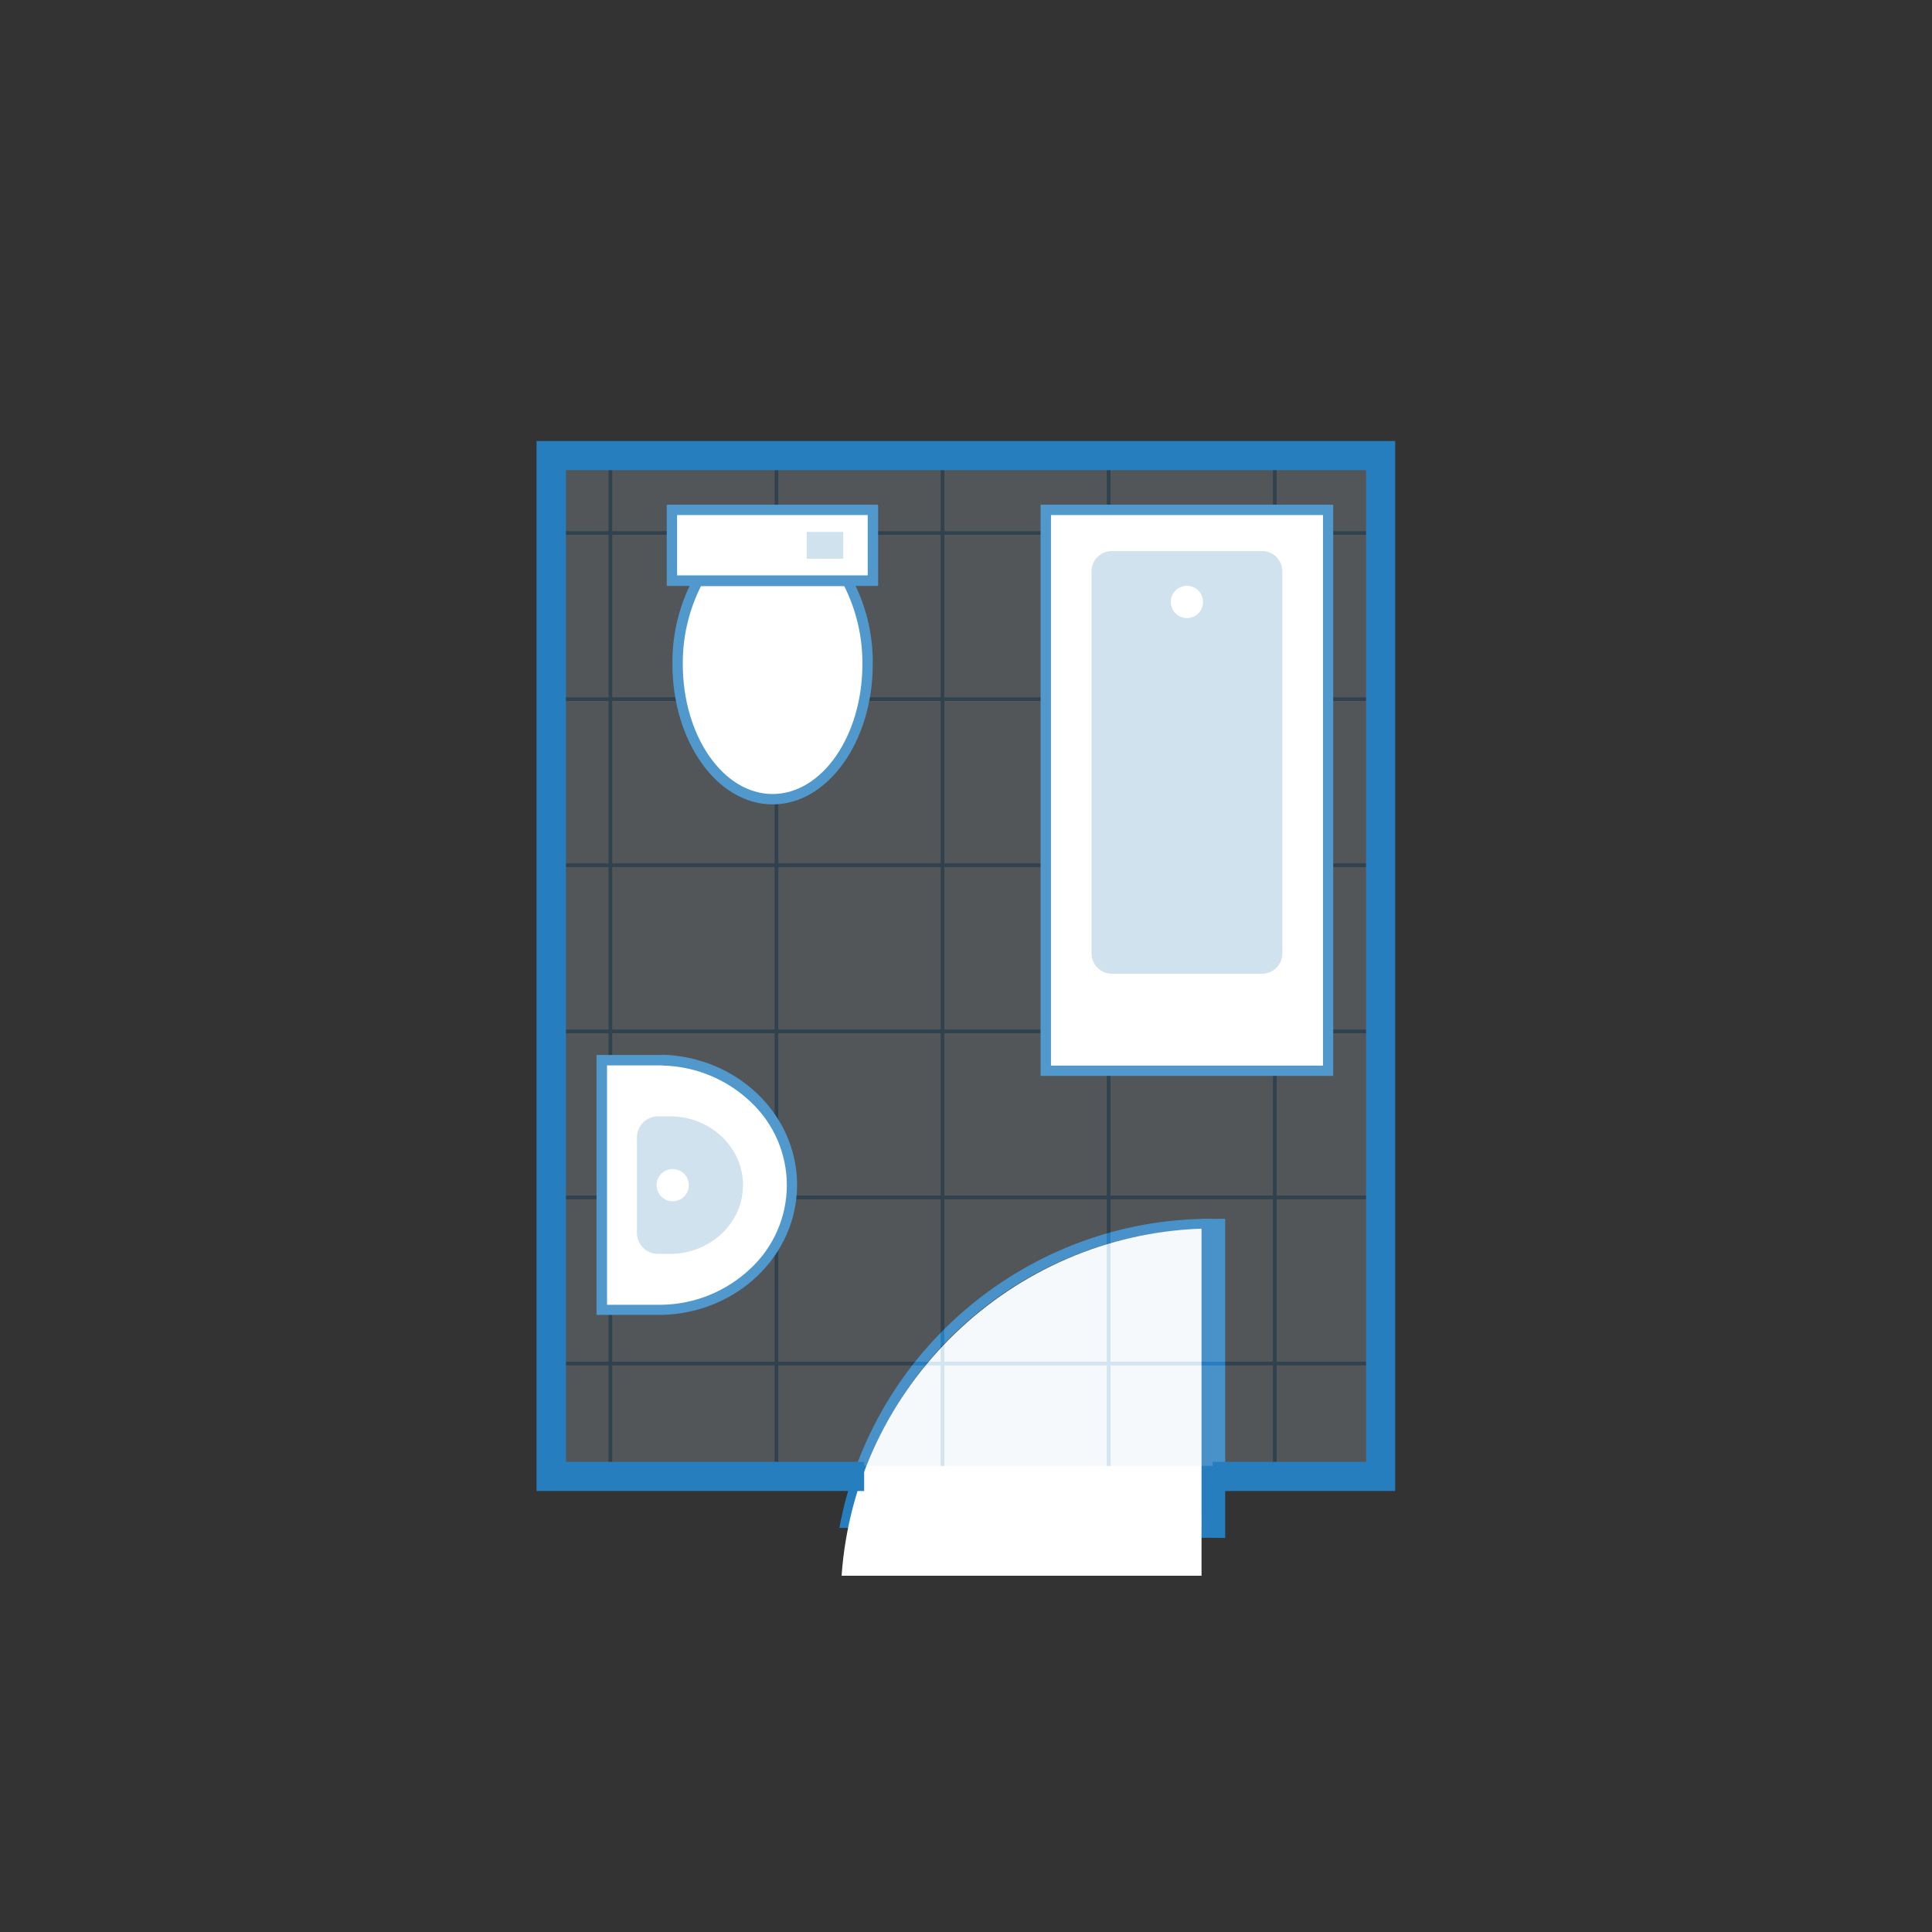 <?xml version="1.0" encoding="UTF-8" standalone="no"?>
<!DOCTYPE svg PUBLIC "-//W3C//DTD SVG 1.1//EN" "http://www.w3.org/Graphics/SVG/1.1/DTD/svg11.dtd">
<svg width="100%" height="100%" viewBox="0 0 460 460" version="1.1" xmlns="http://www.w3.org/2000/svg" xmlns:xlink="http://www.w3.org/1999/xlink" xml:space="preserve" xmlns:serif="http://www.serif.com/" style="fill-rule:evenodd;clip-rule:evenodd;stroke-linejoin:round;stroke-miterlimit:2;">
    <rect x="0" y="0" width="460" height="460" fill="#333333" stroke="none"/>
    <g transform="matrix(1,0,0,1,30,30)">
        <path d="M256,262.69L256,331.31L172.82,331.31C181.406,292.141 215.913,263.674 256,262.69M258.19,260.19C215.014,260.192 177.647,291.324 169.85,333.79L258.47,333.79L258.47,260.19L258.19,260.19Z" style="fill:rgb(38,126,191);fill-rule:nonzero;"/>
        <path d="M256.03,260.22L256.03,336.14L261.71,336.17L261.71,260.19L256.03,260.22Z" style="fill:rgb(38,126,191);fill-rule:nonzero;"/>
        <path d="M256.08,262.54C210.786,264.047 173.532,299.971 170.38,345.18L256.08,345.18L256.08,262.54Z" style="fill:white;fill-rule:nonzero;"/>
    </g>
    <g transform="matrix(1,0,0,1,30,30)">
        <g opacity="0.2">
            <rect x="102.28" y="78.39" width="195.82" height="240.61" style="fill:rgb(208,226,238);fill-rule:nonzero;"/>
            <g>
                <clipPath id="_clip1">
                    <rect x="102.28" y="78.39" width="195.82" height="240.61"/>
                </clipPath>
                <g clip-path="url(#_clip1)">
                    <path d="M115.75,97.33L75.38,97.33L75.38,57L115.75,57L115.75,97.33ZM76.21,96.51L114.93,96.51L114.93,57.79L76.21,57.79L76.21,96.51Z" style="fill:rgb(38,126,191);fill-rule:nonzero;"/>
                    <path d="M155.3,97.33L114.93,97.33L114.93,57L155.3,57L155.3,97.33ZM115.75,96.51L154.47,96.51L154.47,57.79L115.75,57.79L115.75,96.51Z" style="fill:rgb(38,126,191);fill-rule:nonzero;"/>
                    <path d="M194.84,97.33L154.47,97.33L154.47,57L194.84,57L194.84,97.33ZM155.3,96.51L194,96.51L194,57.79L155.3,57.79L155.3,96.51Z" style="fill:rgb(38,126,191);fill-rule:nonzero;"/>
                    <path d="M234.39,97.33L194,97.33L194,57L234.37,57L234.39,97.33ZM194.84,96.51L233.56,96.51L233.56,57.79L194.84,57.79L194.84,96.51Z" style="fill:rgb(38,126,191);fill-rule:nonzero;"/>
                    <path d="M273.93,97.33L233.56,97.33L233.56,57L273.93,57L273.93,97.33ZM234.39,96.51L273.11,96.51L273.11,57.79L234.39,57.79L234.39,96.51Z" style="fill:rgb(38,126,191);fill-rule:nonzero;"/>
                    <path d="M313.48,97.33L273.11,97.33L273.11,57L313.48,57L313.48,97.33ZM273.93,96.51L312.66,96.51L312.66,57.79L273.93,57.79L273.93,96.51Z" style="fill:rgb(38,126,191);fill-rule:nonzero;"/>
                    <path d="M115.75,136.88L75.38,136.88L75.38,96.51L115.75,96.51L115.75,136.88ZM76.21,136.06L114.93,136.06L114.93,97.33L76.21,97.33L76.21,136.06Z" style="fill:rgb(38,126,191);fill-rule:nonzero;"/>
                    <path d="M155.3,136.88L114.93,136.88L114.93,96.51L155.3,96.51L155.3,136.88ZM115.75,136.06L154.47,136.06L154.47,97.33L115.75,97.33L115.75,136.06Z" style="fill:rgb(38,126,191);fill-rule:nonzero;"/>
                    <path d="M194.84,136.88L154.47,136.88L154.47,96.51L194.84,96.51L194.84,136.88ZM155.3,136.06L194,136.06L194,97.33L155.3,97.33L155.3,136.06Z" style="fill:rgb(38,126,191);fill-rule:nonzero;"/>
                    <path d="M234.39,136.88L194,136.88L194,96.51L234.37,96.51L234.39,136.88ZM194.84,136.06L233.56,136.06L233.56,97.33L194.84,97.33L194.84,136.06Z" style="fill:rgb(38,126,191);fill-rule:nonzero;"/>
                    <path d="M273.93,136.88L233.56,136.88L233.56,96.51L273.93,96.51L273.93,136.88ZM234.39,136.06L273.11,136.06L273.11,97.33L234.39,97.33L234.39,136.06Z" style="fill:rgb(38,126,191);fill-rule:nonzero;"/>
                    <path d="M313.48,136.88L273.11,136.88L273.11,96.51L313.48,96.51L313.48,136.88ZM273.93,136.06L312.66,136.06L312.66,97.33L273.93,97.33L273.93,136.06Z" style="fill:rgb(38,126,191);fill-rule:nonzero;"/>
                    <path d="M115.75,176.43L75.38,176.43L75.38,136.06L115.75,136.06L115.75,176.43ZM76.21,175.6L114.93,175.6L114.93,136.88L76.21,136.88L76.21,175.6Z" style="fill:rgb(38,126,191);fill-rule:nonzero;"/>
                    <path d="M155.3,176.43L114.93,176.43L114.93,136.06L155.3,136.06L155.3,176.43ZM115.75,175.6L154.47,175.6L154.47,136.88L115.75,136.88L115.75,175.6Z" style="fill:rgb(38,126,191);fill-rule:nonzero;"/>
                    <path d="M194.84,176.43L154.47,176.43L154.47,136.06L194.84,136.06L194.84,176.43ZM155.3,175.6L194,175.6L194,136.88L155.3,136.88L155.3,175.6Z" style="fill:rgb(38,126,191);fill-rule:nonzero;"/>
                    <path d="M234.39,176.43L194,176.43L194,136.06L234.37,136.06L234.39,176.43ZM194.84,175.6L233.56,175.6L233.56,136.88L194.84,136.88L194.84,175.6Z" style="fill:rgb(38,126,191);fill-rule:nonzero;"/>
                    <path d="M273.93,176.43L233.56,176.43L233.56,136.06L273.93,136.06L273.93,176.43ZM234.39,175.6L273.11,175.6L273.11,136.88L234.39,136.88L234.39,175.6Z" style="fill:rgb(38,126,191);fill-rule:nonzero;"/>
                    <path d="M313.48,176.43L273.11,176.43L273.11,136.06L313.48,136.06L313.48,176.43ZM273.93,175.6L312.66,175.6L312.66,136.88L273.93,136.88L273.93,175.6Z" style="fill:rgb(38,126,191);fill-rule:nonzero;"/>
                    <path d="M115.75,216L75.38,216L75.38,175.6L115.75,175.6L115.75,216ZM76.21,215.18L114.93,215.18L114.93,176.43L76.21,176.43L76.21,215.18Z" style="fill:rgb(38,126,191);fill-rule:nonzero;"/>
                    <path d="M155.3,216L114.93,216L114.93,175.6L155.3,175.6L155.3,216ZM115.75,215.18L154.47,215.18L154.47,176.43L115.75,176.43L115.75,215.18Z" style="fill:rgb(38,126,191);fill-rule:nonzero;"/>
                    <path d="M194.84,216L154.47,216L154.47,175.6L194.84,175.6L194.84,216ZM155.3,215.18L194,215.18L194,176.43L155.3,176.43L155.3,215.18Z" style="fill:rgb(38,126,191);fill-rule:nonzero;"/>
                    <path d="M234.39,216L194,216L194,175.6L234.37,175.6L234.39,216ZM194.84,215.18L233.56,215.18L233.56,176.43L194.84,176.43L194.84,215.18Z" style="fill:rgb(38,126,191);fill-rule:nonzero;"/>
                    <path d="M273.93,216L233.56,216L233.56,175.6L273.93,175.6L273.93,216ZM234.39,215.18L273.11,215.18L273.11,176.43L234.39,176.43L234.39,215.18Z" style="fill:rgb(38,126,191);fill-rule:nonzero;"/>
                    <path d="M313.48,216L273.11,216L273.11,175.6L313.48,175.6L313.48,216ZM273.93,215.18L312.66,215.18L312.66,176.43L273.93,176.43L273.93,215.18Z" style="fill:rgb(38,126,191);fill-rule:nonzero;"/>
                    <path d="M115.75,255.52L75.38,255.52L75.38,215.15L115.75,215.15L115.75,255.52ZM76.21,254.69L114.93,254.69L114.93,216L76.21,216L76.21,254.69Z" style="fill:rgb(38,126,191);fill-rule:nonzero;"/>
                    <path d="M155.3,255.52L114.93,255.52L114.93,215.15L155.3,215.15L155.3,255.52ZM115.75,254.69L154.47,254.69L154.47,216L115.75,216L115.75,254.69Z" style="fill:rgb(38,126,191);fill-rule:nonzero;"/>
                    <path d="M194.84,255.52L154.47,255.52L154.47,215.15L194.84,215.15L194.84,255.52ZM155.3,254.69L194,254.69L194,216L155.3,216L155.3,254.69Z" style="fill:rgb(38,126,191);fill-rule:nonzero;"/>
                    <path d="M234.39,255.52L194,255.52L194,215.15L234.37,215.15L234.39,255.52ZM194.84,254.69L233.56,254.69L233.56,216L194.84,216L194.84,254.69Z" style="fill:rgb(38,126,191);fill-rule:nonzero;"/>
                    <path d="M273.93,255.52L233.56,255.52L233.56,215.15L273.93,215.15L273.93,255.52ZM234.39,254.69L273.11,254.69L273.11,216L234.39,216L234.39,254.69Z" style="fill:rgb(38,126,191);fill-rule:nonzero;"/>
                    <path d="M313.48,255.52L273.11,255.52L273.11,215.15L313.48,215.15L313.48,255.52ZM273.93,254.69L312.66,254.69L312.66,216L273.93,216L273.93,254.69Z" style="fill:rgb(38,126,191);fill-rule:nonzero;"/>
                    <path d="M115.75,295.06L75.38,295.06L75.38,254.69L115.75,254.69L115.75,295.06ZM76.21,294.24L114.93,294.24L114.93,255.52L76.21,255.52L76.21,294.24Z" style="fill:rgb(38,126,191);fill-rule:nonzero;"/>
                    <path d="M155.3,295.06L114.93,295.06L114.93,254.69L155.3,254.69L155.3,295.06ZM115.75,294.24L154.47,294.24L154.47,255.52L115.75,255.52L115.75,294.24Z" style="fill:rgb(38,126,191);fill-rule:nonzero;"/>
                    <path d="M194.84,295.06L154.47,295.06L154.47,254.69L194.84,254.69L194.84,295.06ZM155.3,294.24L194,294.24L194,255.52L155.3,255.52L155.3,294.24Z" style="fill:rgb(38,126,191);fill-rule:nonzero;"/>
                    <path d="M234.39,295.06L194,295.06L194,254.69L234.37,254.69L234.39,295.06ZM194.84,294.24L233.56,294.24L233.56,255.52L194.84,255.52L194.84,294.24Z" style="fill:rgb(38,126,191);fill-rule:nonzero;"/>
                    <path d="M273.93,295.06L233.56,295.06L233.56,254.69L273.93,254.69L273.93,295.06ZM234.39,294.24L273.11,294.24L273.11,255.52L234.39,255.52L234.39,294.24Z" style="fill:rgb(38,126,191);fill-rule:nonzero;"/>
                    <path d="M313.48,295.06L273.11,295.06L273.11,254.69L313.48,254.69L313.48,295.06ZM273.93,294.24L312.66,294.24L312.66,255.52L273.93,255.52L273.93,294.24Z" style="fill:rgb(38,126,191);fill-rule:nonzero;"/>
                    <path d="M115.75,334.61L75.38,334.61L75.38,294.24L115.75,294.24L115.75,334.61ZM76.21,333.79L114.93,333.79L114.93,295.06L76.21,295.06L76.21,333.79Z" style="fill:rgb(38,126,191);fill-rule:nonzero;"/>
                    <path d="M155.3,334.61L114.93,334.61L114.93,294.24L155.3,294.24L155.3,334.61ZM115.75,333.79L154.47,333.79L154.47,295.06L115.75,295.06L115.75,333.79Z" style="fill:rgb(38,126,191);fill-rule:nonzero;"/>
                    <path d="M194.84,334.61L154.47,334.61L154.47,294.24L194.84,294.24L194.84,334.61ZM155.3,333.79L194,333.79L194,295.06L155.3,295.06L155.3,333.79Z" style="fill:rgb(38,126,191);fill-rule:nonzero;"/>
                    <path d="M234.39,334.61L194,334.61L194,294.24L234.37,294.24L234.39,334.61ZM194.84,333.79L233.56,333.79L233.56,295.06L194.84,295.06L194.84,333.79Z" style="fill:rgb(38,126,191);fill-rule:nonzero;"/>
                    <path d="M273.93,334.61L233.56,334.61L233.56,294.24L273.93,294.24L273.93,334.61ZM234.39,333.79L273.11,333.79L273.11,295.06L234.39,295.06L234.39,333.79Z" style="fill:rgb(38,126,191);fill-rule:nonzero;"/>
                    <path d="M313.48,334.61L273.11,334.61L273.11,294.24L313.48,294.24L313.48,334.61ZM273.93,333.79L312.66,333.79L312.66,295.06L273.93,295.06L273.93,333.79Z" style="fill:rgb(38,126,191);fill-rule:nonzero;"/>
                </g>
            </g>
        </g>
    </g>
    <g transform="matrix(1,0,0,1,30,30)">
        <path d="M153.9,160.29C141.43,160.29 131.29,145.86 131.29,128.13C131.224,121.221 132.885,114.404 136.12,108.3L171.68,108.3C174.919,114.404 176.583,121.221 176.52,128.13C176.52,145.86 166.37,160.29 153.9,160.29Z" style="fill:white;fill-rule:nonzero;"/>
    </g>
    <g transform="matrix(1,0,0,1,30,30)">
        <path d="M171,109.53C173.901,115.297 175.385,121.674 175.33,128.13C175.33,145.18 165.74,159.05 153.95,159.05C142.16,159.05 132.57,145.18 132.57,128.13C132.518,121.674 134.006,115.297 136.91,109.53L171,109.53M172.45,107.06L135.45,107.06C131.858,113.495 130.013,120.761 130.1,128.13C130.1,146.57 140.78,161.52 153.95,161.52C167.12,161.52 177.8,146.52 177.8,128.13C177.892,120.76 176.047,113.493 172.45,107.06Z" style="fill:rgb(81,152,204);fill-rule:nonzero;"/>
    </g>
    <g transform="matrix(1,0,0,1,30,30)">
        <rect x="129.97" y="91.4" width="47.86" height="16.88" style="fill:white;"/>
    </g>
    <g transform="matrix(1,0,0,1,30,30)">
        <path d="M176.6,92.63L176.6,107L131.21,107L131.21,92.63L176.6,92.63M178.83,90.16L129,90.16C128.856,90.171 128.744,90.295 128.75,90.44L128.75,109.24C128.75,109.243 128.75,109.247 128.75,109.25C128.75,109.389 128.861,109.505 129,109.51L178.83,109.51C178.969,109.505 179.08,109.389 179.08,109.25C179.08,109.247 179.08,109.243 179.08,109.24L179.08,90.44C179.086,90.295 178.974,90.171 178.83,90.16Z" style="fill:rgb(81,152,204);fill-rule:nonzero;"/>
    </g>
    <g transform="matrix(1,0,0,1,30,30)">
        <path d="M170.77,96.65L162.07,96.65L162.07,103.03L170.77,103.03L170.77,96.65Z" style="fill:rgb(208,226,238);fill-rule:nonzero;"/>
    </g>
    <g transform="matrix(1,0,0,1,30,30)">
        <path d="M113.28,222.48L127.67,222.48C144.98,222.91 158.57,235.96 158.57,252.2C158.57,268.44 145,281.47 127.64,281.89L113.29,281.89L113.28,222.48Z" style="fill:white;fill-rule:nonzero;"/>
    </g>
    <g transform="matrix(1,0,0,1,30,30)">
        <path d="M127.64,223.7C135.495,223.842 143.017,226.927 148.71,232.34C154.212,237.467 157.34,244.659 157.34,252.18C157.34,259.701 154.212,266.893 148.71,272.02C143.011,277.431 135.487,280.515 127.63,280.66L114.53,280.66L114.53,223.66L127.65,223.66M127.65,221.18L112.03,221.18L112.03,283.07L127.64,283.07C145.46,282.63 159.78,268.95 159.78,252.12C159.78,235.29 145.46,221.6 127.64,221.12L127.65,221.18Z" style="fill:rgb(81,152,204);fill-rule:nonzero;"/>
    </g>
    <g transform="matrix(1,0,0,1,30,30)">
        <path d="M129.91,235.79L126.6,235.79C123.895,235.817 121.677,238.035 121.65,240.74L121.65,263.6C121.677,266.305 123.895,268.523 126.6,268.55L129.91,268.55C139.35,268.32 146.91,261.07 146.91,252.17C146.91,243.27 139.35,236 129.91,235.79Z" style="fill:rgb(208,226,238);fill-rule:nonzero;"/>
    </g>
    <g transform="matrix(1,0,0,1,30,30)">
        <circle cx="130.17" cy="252.18" r="3.84" style="fill:white;"/>
    </g>
    <g transform="matrix(1,0,0,1,30,30)">
        <rect x="219" y="91.4" width="67.2" height="133.55" style="fill:white;"/>
    </g>
    <g transform="matrix(1,0,0,1,30,30)">
        <path d="M285,92.63L285,223.72L220.23,223.72L220.23,92.63L285,92.63M287.47,90.16L217.76,90.16L217.76,226.16L287.43,226.16L287.43,90.16L287.47,90.16Z" style="fill:rgb(81,152,204);fill-rule:nonzero;"/>
    </g>
    <g transform="matrix(-1,7.65714e-16,-7.65714e-16,-1,535.2,333.03)">
        <path d="M275.31,106.02C275.31,103.354 273.146,101.19 270.48,101.19L234.71,101.19C232.044,101.19 229.88,103.354 229.88,106.02L229.88,197C229.88,199.666 232.044,201.83 234.71,201.83L270.48,201.83C273.146,201.83 275.31,199.666 275.31,197L275.31,106.02Z" style="fill:rgb(208,226,238);"/>
    </g>
    <g transform="matrix(1,0,0,1,30,30)">
        <circle cx="252.6" cy="113.32" r="3.84" style="fill:white;"/>
    </g>
    <g transform="matrix(1,0,0,1,30,30)">
        <path d="M301.61,75.59L98.39,75.59L98.39,324.41L175.18,324.41L175.18,318.65L104.16,318.65L104.16,81.36L295.84,81.36L295.84,318.65L259.29,318.65L259.29,324.41L301.61,324.41L301.61,75.59Z" style="fill:rgb(38,126,191);fill-rule:nonzero;"/>
    </g>
    <g transform="matrix(1,0,0,1,30,30)">
        <path d="M302.19,325L258.7,325L258.7,318.06L295.25,318.06L295.25,81.94L104.75,81.94L104.75,318.06L175.75,318.06L175.75,325L97.75,325L97.75,75L302.19,75L302.19,325ZM259.88,323.82L301,323.82L301,76.18L99,76.18L99,323.82L174.6,323.82L174.6,319.23L103.6,319.23L103.6,80.77L296.43,80.77L296.43,319.23L259.88,319.23L259.88,323.82Z" style="fill:rgb(38,126,191);fill-rule:nonzero;"/>
    </g>
</svg>
